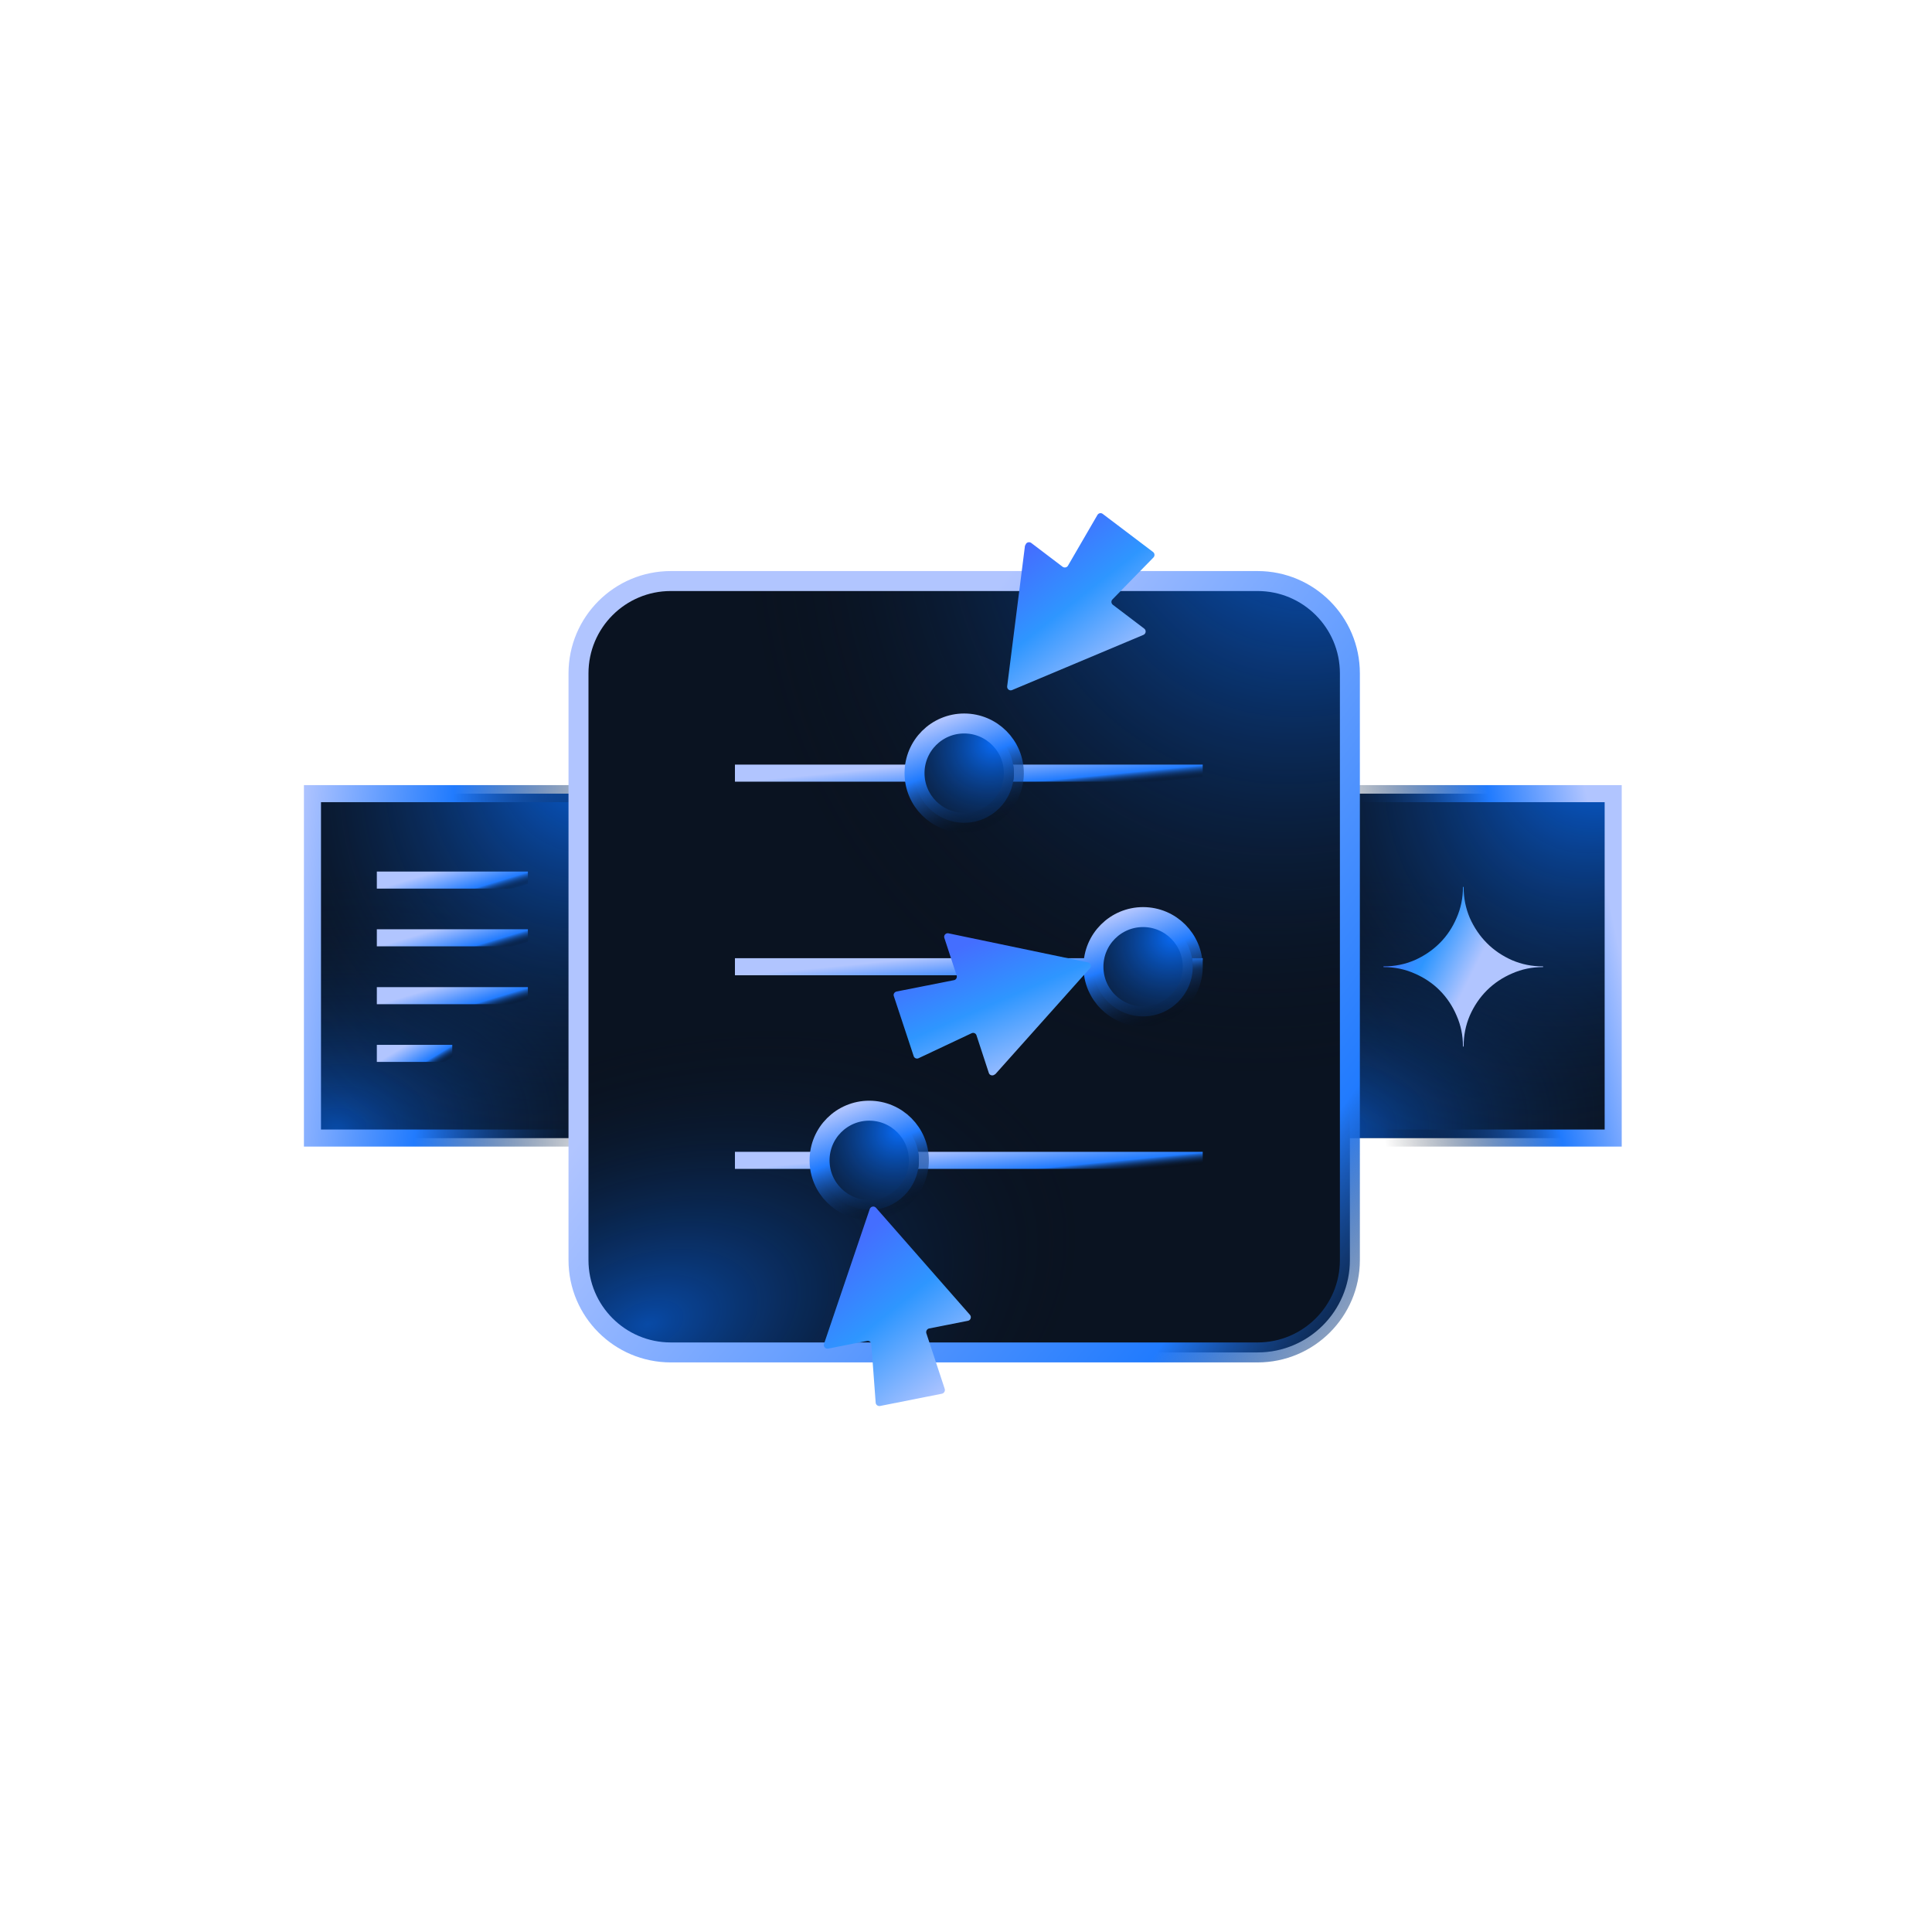 <svg width="126" height="126" viewBox="0 0 126 126" fill="none" xmlns="http://www.w3.org/2000/svg">
<g clip-path="url(#clip0_37178_1337)">
<path d="M85.562 74.221V51.76H105.208V74.221H85.562Z" fill="#0B0F16"/>
<path d="M85.562 74.221V51.76H105.208V74.221H85.562Z" fill="#076EFF" fill-opacity="0.05"/>
<path d="M85.562 74.221V51.76H105.208V74.221H85.562Z" fill="url(#paint0_radial_37178_1337)"/>
<path d="M85.562 74.221V51.76H105.208V74.221H85.562Z" fill="url(#paint1_radial_37178_1337)"/>
<path d="M85.562 74.221V51.76H105.208V74.221H85.562Z" stroke="url(#paint2_linear_37178_1337)" stroke-width="1.113"/>
<path d="M100.623 63.026C99.906 63.026 99.247 62.892 98.62 62.625C97.992 62.349 97.435 61.975 96.972 61.508C96.51 61.045 96.131 60.488 95.855 59.861C95.588 59.233 95.454 58.574 95.454 57.857C95.454 57.844 95.445 57.835 95.432 57.835C95.419 57.835 95.41 57.844 95.41 57.857C95.41 58.569 95.272 59.233 94.996 59.861C94.729 60.488 94.359 61.045 93.892 61.508C93.429 61.971 92.872 62.349 92.245 62.625C91.617 62.892 90.958 63.026 90.241 63.026C90.228 63.026 90.219 63.035 90.219 63.048C90.219 63.061 90.228 63.07 90.241 63.07C90.954 63.07 91.617 63.208 92.245 63.484C92.872 63.752 93.429 64.121 93.892 64.588C94.355 65.051 94.729 65.608 94.996 66.236C95.272 66.863 95.41 67.522 95.41 68.239C95.41 68.252 95.419 68.261 95.432 68.261C95.445 68.261 95.454 68.252 95.454 68.239C95.454 67.522 95.588 66.863 95.855 66.236C96.131 65.608 96.505 65.051 96.972 64.588C97.435 64.125 97.992 63.752 98.62 63.484C99.247 63.208 99.906 63.07 100.623 63.07C100.636 63.07 100.645 63.061 100.645 63.048C100.645 63.035 100.636 63.026 100.623 63.026Z" fill="url(#paint3_linear_37178_1337)"/>
<path d="M20.378 74.221V51.76H40.024V74.221H20.378Z" fill="#0B0F16"/>
<path d="M20.378 74.221V51.76H40.024V74.221H20.378Z" fill="#076EFF" fill-opacity="0.05"/>
<path d="M20.378 74.221V51.76H40.024V74.221H20.378Z" fill="url(#paint4_radial_37178_1337)"/>
<path d="M20.378 74.221V51.76H40.024V74.221H20.378Z" fill="url(#paint5_radial_37178_1337)"/>
<path d="M20.378 74.221V51.76H40.024V74.221H20.378Z" stroke="url(#paint6_linear_37178_1337)" stroke-width="1.113"/>
<path d="M43.75 37.894H82.014C85.34 37.894 88.036 40.59 88.036 43.916V82.18C88.036 85.506 85.34 88.202 82.014 88.202H43.75C40.424 88.202 37.728 85.506 37.728 82.18V43.916C37.728 40.59 40.424 37.894 43.75 37.894Z" fill="#0B0F16"/>
<path d="M43.75 37.894H82.014C85.34 37.894 88.036 40.59 88.036 43.916V82.18C88.036 85.506 85.34 88.202 82.014 88.202H43.75C40.424 88.202 37.728 85.506 37.728 82.18V43.916C37.728 40.59 40.424 37.894 43.75 37.894Z" fill="#076EFF" fill-opacity="0.05"/>
<path d="M43.75 37.894H82.014C85.34 37.894 88.036 40.59 88.036 43.916V82.18C88.036 85.506 85.34 88.202 82.014 88.202H43.75C40.424 88.202 37.728 85.506 37.728 82.18V43.916C37.728 40.59 40.424 37.894 43.75 37.894Z" fill="url(#paint7_radial_37178_1337)"/>
<path d="M43.75 37.894H82.014C85.34 37.894 88.036 40.59 88.036 43.916V82.18C88.036 85.506 85.34 88.202 82.014 88.202H43.75C40.424 88.202 37.728 85.506 37.728 82.18V43.916C37.728 40.59 40.424 37.894 43.75 37.894Z" fill="url(#paint8_radial_37178_1337)"/>
<path d="M43.75 37.894H82.014C85.34 37.894 88.036 40.59 88.036 43.916V82.18C88.036 85.506 85.34 88.202 82.014 88.202H43.75C40.424 88.202 37.728 85.506 37.728 82.18V43.916C37.728 40.59 40.424 37.894 43.75 37.894Z" stroke="url(#paint9_linear_37178_1337)" stroke-width="1.302"/>
<path d="M24.576 57.397H34.428" stroke="url(#paint10_linear_37178_1337)" stroke-width="1.113"/>
<path d="M24.576 61.161H34.428" stroke="url(#paint11_linear_37178_1337)" stroke-width="1.113"/>
<path d="M24.576 64.935H34.428" stroke="url(#paint12_linear_37178_1337)" stroke-width="1.113"/>
<path d="M24.576 68.699H29.497" stroke="url(#paint13_linear_37178_1337)" stroke-width="1.113"/>
<path d="M47.931 50.422H78.438" stroke="url(#paint14_linear_37178_1337)" stroke-width="1.113"/>
<path d="M66.12 50.422C66.12 52.21 64.67 53.66 62.881 53.66C61.093 53.66 59.643 52.21 59.643 50.422C59.643 48.633 61.093 47.184 62.881 47.184C64.67 47.184 66.12 48.633 66.12 50.422Z" fill="#0B0F16"/>
<path d="M66.12 50.422C66.12 52.21 64.67 53.66 62.881 53.66C61.093 53.66 59.643 52.21 59.643 50.422C59.643 48.633 61.093 47.184 62.881 47.184C64.67 47.184 66.12 48.633 66.12 50.422Z" fill="#076EFF" fill-opacity="0.05"/>
<path d="M66.12 50.422C66.12 52.21 64.67 53.66 62.881 53.66C61.093 53.66 59.643 52.21 59.643 50.422C59.643 48.633 61.093 47.184 62.881 47.184C64.67 47.184 66.12 48.633 66.12 50.422Z" fill="url(#paint15_radial_37178_1337)"/>
<path d="M66.12 50.422C66.12 52.21 64.67 53.66 62.881 53.66C61.093 53.66 59.643 52.21 59.643 50.422C59.643 48.633 61.093 47.184 62.881 47.184C64.67 47.184 66.12 48.633 66.12 50.422Z" stroke="url(#paint16_linear_37178_1337)" stroke-width="1.302"/>
<path d="M47.931 63.048H78.438" stroke="url(#paint17_linear_37178_1337)" stroke-width="1.113"/>
<path d="M77.787 63.048C77.787 64.837 76.337 66.286 74.549 66.286C72.76 66.286 71.311 64.837 71.311 63.048C71.311 61.26 72.76 59.81 74.549 59.81C76.337 59.81 77.787 61.26 77.787 63.048Z" fill="#0B0F16"/>
<path d="M77.787 63.048C77.787 64.837 76.337 66.286 74.549 66.286C72.76 66.286 71.311 64.837 71.311 63.048C71.311 61.26 72.76 59.81 74.549 59.81C76.337 59.81 77.787 61.26 77.787 63.048Z" fill="#076EFF" fill-opacity="0.05"/>
<path d="M77.787 63.048C77.787 64.837 76.337 66.286 74.549 66.286C72.76 66.286 71.311 64.837 71.311 63.048C71.311 61.26 72.76 59.81 74.549 59.81C76.337 59.81 77.787 61.26 77.787 63.048Z" fill="url(#paint18_radial_37178_1337)"/>
<path d="M77.787 63.048C77.787 64.837 76.337 66.286 74.549 66.286C72.76 66.286 71.311 64.837 71.311 63.048C71.311 61.26 72.76 59.81 74.549 59.81C76.337 59.81 77.787 61.26 77.787 63.048Z" stroke="url(#paint19_linear_37178_1337)" stroke-width="1.302"/>
<path d="M47.931 75.675H78.438" stroke="url(#paint20_linear_37178_1337)" stroke-width="1.113"/>
<path d="M59.927 75.674C59.927 77.463 58.477 78.912 56.689 78.912C54.9 78.912 53.45 77.463 53.45 75.674C53.45 73.886 54.9 72.436 56.689 72.436C58.477 72.436 59.927 73.886 59.927 75.674Z" fill="#0B0F16"/>
<path d="M59.927 75.674C59.927 77.463 58.477 78.912 56.689 78.912C54.9 78.912 53.45 77.463 53.45 75.674C53.45 73.886 54.9 72.436 56.689 72.436C58.477 72.436 59.927 73.886 59.927 75.674Z" fill="#076EFF" fill-opacity="0.05"/>
<path d="M59.927 75.674C59.927 77.463 58.477 78.912 56.689 78.912C54.9 78.912 53.45 77.463 53.45 75.674C53.45 73.886 54.9 72.436 56.689 72.436C58.477 72.436 59.927 73.886 59.927 75.674Z" fill="url(#paint21_radial_37178_1337)"/>
<path d="M59.927 75.674C59.927 77.463 58.477 78.912 56.689 78.912C54.9 78.912 53.45 77.463 53.45 75.674C53.45 73.886 54.9 72.436 56.689 72.436C58.477 72.436 59.927 73.886 59.927 75.674Z" stroke="url(#paint22_linear_37178_1337)" stroke-width="1.302"/>
<path d="M64.894 70.076L71.077 63.153C71.202 63.017 71.129 62.798 70.952 62.767L61.86 60.869C61.683 60.828 61.526 61.005 61.589 61.172L62.392 63.622C62.433 63.757 62.35 63.903 62.214 63.924L58.471 64.664C58.336 64.696 58.242 64.831 58.294 64.967L59.587 68.876C59.629 69.012 59.785 69.075 59.91 69.012L63.361 67.386C63.486 67.323 63.643 67.386 63.684 67.521L64.487 69.971C64.54 70.148 64.769 70.19 64.894 70.055V70.076Z" fill="url(#paint23_linear_37178_1337)"/>
<path d="M63.25 85.743L57.13 78.768C57.005 78.632 56.786 78.674 56.723 78.851L53.741 87.641C53.679 87.818 53.835 87.984 54.012 87.953L56.546 87.453C56.681 87.421 56.817 87.526 56.827 87.672L57.109 91.477C57.119 91.623 57.255 91.717 57.39 91.696L61.436 90.893C61.571 90.862 61.655 90.716 61.613 90.581L60.414 86.952C60.372 86.817 60.456 86.671 60.591 86.639L63.125 86.139C63.302 86.108 63.375 85.889 63.26 85.753L63.25 85.743Z" fill="url(#paint24_linear_37178_1337)"/>
<path d="M66.851 35.552L65.685 44.759C65.665 44.94 65.839 45.076 66.009 45.003L74.571 41.405C74.741 41.332 74.766 41.108 74.627 40.999L72.578 39.443C72.462 39.352 72.452 39.185 72.555 39.088L75.226 36.357C75.328 36.25 75.308 36.084 75.204 36.003L71.917 33.515C71.801 33.425 71.638 33.465 71.569 33.589L69.651 36.891C69.582 37.015 69.417 37.045 69.303 36.965L67.253 35.408C67.104 35.3 66.894 35.389 66.874 35.57L66.851 35.552Z" fill="url(#paint25_linear_37178_1337)"/>
</g>
<defs>
<radialGradient id="paint0_radial_37178_1337" cx="0" cy="0" r="1" gradientUnits="userSpaceOnUse" gradientTransform="translate(87.058 73.624) rotate(-4.909) scale(24.265 16.773)">
<stop stop-color="#076EFF" stop-opacity="0.6"/>
<stop offset="1" stop-color="#0C0C0D" stop-opacity="0"/>
</radialGradient>
<radialGradient id="paint1_radial_37178_1337" cx="0" cy="0" r="1" gradientUnits="userSpaceOnUse" gradientTransform="translate(105.139 46.862) rotate(118.947) scale(31.901 25.295)">
<stop stop-color="#076EFF"/>
<stop offset="1" stop-color="#0C0C0D" stop-opacity="0"/>
</radialGradient>
<linearGradient id="paint2_linear_37178_1337" x1="105.858" y1="63.048" x2="88.655" y2="66.697" gradientUnits="userSpaceOnUse">
<stop stop-color="#B1C5FF"/>
<stop offset="0.355" stop-color="#217BFE"/>
<stop offset="1" stop-opacity="0"/>
</linearGradient>
<linearGradient id="paint3_linear_37178_1337" x1="91.648" y1="59.059" x2="98.949" y2="62.709" gradientUnits="userSpaceOnUse">
<stop stop-color="#446EFF"/>
<stop offset="0.333" stop-color="#2E96FF"/>
<stop offset="0.722" stop-color="#B1C5FF"/>
</linearGradient>
<radialGradient id="paint4_radial_37178_1337" cx="0" cy="0" r="1" gradientUnits="userSpaceOnUse" gradientTransform="translate(21.873 73.624) rotate(-4.909) scale(24.265 16.773)">
<stop stop-color="#076EFF" stop-opacity="0.6"/>
<stop offset="1" stop-color="#0C0C0D" stop-opacity="0"/>
</radialGradient>
<radialGradient id="paint5_radial_37178_1337" cx="0" cy="0" r="1" gradientUnits="userSpaceOnUse" gradientTransform="translate(39.955 46.862) rotate(118.947) scale(31.901 25.295)">
<stop stop-color="#076EFF"/>
<stop offset="1" stop-color="#0C0C0D" stop-opacity="0"/>
</radialGradient>
<linearGradient id="paint6_linear_37178_1337" x1="18.279" y1="63.048" x2="41.216" y2="65.655" gradientUnits="userSpaceOnUse">
<stop stop-color="#B1C5FF"/>
<stop offset="0.431" stop-color="#217BFE"/>
<stop offset="1" stop-opacity="0"/>
</linearGradient>
<radialGradient id="paint7_radial_37178_1337" cx="0" cy="0" r="1" gradientUnits="userSpaceOnUse" gradientTransform="translate(42.178 86.328) rotate(-18.779) scale(29.565 18.026)">
<stop stop-color="#076EFF" stop-opacity="0.6"/>
<stop offset="1" stop-color="#0C0C0D" stop-opacity="0"/>
</radialGradient>
<radialGradient id="paint8_radial_37178_1337" cx="0" cy="0" r="1" gradientUnits="userSpaceOnUse" gradientTransform="translate(87.131 27.738) rotate(117.795) scale(44.088 37.177)">
<stop stop-color="#076EFF"/>
<stop offset="1" stop-color="#0C0C0D" stop-opacity="0"/>
</radialGradient>
<linearGradient id="paint9_linear_37178_1337" x1="65.853" y1="37.243" x2="109.554" y2="70.336" gradientUnits="userSpaceOnUse">
<stop stop-color="#B1C5FF"/>
<stop offset="0.7" stop-color="#217BFE"/>
<stop offset="1" stop-opacity="0"/>
</linearGradient>
<linearGradient id="paint10_linear_37178_1337" x1="25.839" y1="57.624" x2="26.575" y2="60.056" gradientUnits="userSpaceOnUse">
<stop stop-color="#B1C5FF"/>
<stop offset="0.7" stop-color="#217BFE"/>
<stop offset="1" stop-opacity="0"/>
</linearGradient>
<linearGradient id="paint11_linear_37178_1337" x1="25.839" y1="61.388" x2="26.575" y2="63.82" gradientUnits="userSpaceOnUse">
<stop stop-color="#B1C5FF"/>
<stop offset="0.7" stop-color="#217BFE"/>
<stop offset="1" stop-opacity="0"/>
</linearGradient>
<linearGradient id="paint12_linear_37178_1337" x1="25.839" y1="65.162" x2="26.575" y2="67.594" gradientUnits="userSpaceOnUse">
<stop stop-color="#B1C5FF"/>
<stop offset="0.7" stop-color="#217BFE"/>
<stop offset="1" stop-opacity="0"/>
</linearGradient>
<linearGradient id="paint13_linear_37178_1337" x1="25.206" y1="68.926" x2="26.383" y2="70.868" gradientUnits="userSpaceOnUse">
<stop stop-color="#B1C5FF"/>
<stop offset="0.7" stop-color="#217BFE"/>
<stop offset="1" stop-opacity="0"/>
</linearGradient>
<linearGradient id="paint14_linear_37178_1337" x1="51.842" y1="50.649" x2="52.099" y2="53.278" gradientUnits="userSpaceOnUse">
<stop stop-color="#B1C5FF"/>
<stop offset="0.7" stop-color="#217BFE"/>
<stop offset="1" stop-opacity="0"/>
</linearGradient>
<radialGradient id="paint15_radial_37178_1337" cx="0" cy="0" r="1" gradientUnits="userSpaceOnUse" gradientTransform="translate(64.998 48.337) rotate(143.13) scale(10.426 8.792)">
<stop stop-color="#076EFF"/>
<stop offset="1" stop-color="#0C0C0D" stop-opacity="0"/>
</radialGradient>
<linearGradient id="paint16_linear_37178_1337" x1="65.887" y1="45.225" x2="68.657" y2="52.494" gradientUnits="userSpaceOnUse">
<stop stop-color="#B1C5FF"/>
<stop offset="0.401" stop-color="#217BFE"/>
<stop offset="1" stop-opacity="0"/>
</linearGradient>
<linearGradient id="paint17_linear_37178_1337" x1="51.842" y1="63.275" x2="52.099" y2="65.905" gradientUnits="userSpaceOnUse">
<stop stop-color="#B1C5FF"/>
<stop offset="0.7" stop-color="#217BFE"/>
<stop offset="1" stop-opacity="0"/>
</linearGradient>
<radialGradient id="paint18_radial_37178_1337" cx="0" cy="0" r="1" gradientUnits="userSpaceOnUse" gradientTransform="translate(76.665 60.963) rotate(143.13) scale(10.426 8.792)">
<stop stop-color="#076EFF"/>
<stop offset="1" stop-color="#0C0C0D" stop-opacity="0"/>
</radialGradient>
<linearGradient id="paint19_linear_37178_1337" x1="77.554" y1="57.851" x2="80.324" y2="65.12" gradientUnits="userSpaceOnUse">
<stop stop-color="#B1C5FF"/>
<stop offset="0.401" stop-color="#217BFE"/>
<stop offset="1" stop-opacity="0"/>
</linearGradient>
<linearGradient id="paint20_linear_37178_1337" x1="51.842" y1="75.901" x2="52.099" y2="78.531" gradientUnits="userSpaceOnUse">
<stop stop-color="#B1C5FF"/>
<stop offset="0.7" stop-color="#217BFE"/>
<stop offset="1" stop-opacity="0"/>
</linearGradient>
<radialGradient id="paint21_radial_37178_1337" cx="0" cy="0" r="1" gradientUnits="userSpaceOnUse" gradientTransform="translate(58.805 73.589) rotate(143.13) scale(10.426 8.792)">
<stop stop-color="#076EFF"/>
<stop offset="1" stop-color="#0C0C0D" stop-opacity="0"/>
</radialGradient>
<linearGradient id="paint22_linear_37178_1337" x1="59.694" y1="70.477" x2="62.464" y2="77.746" gradientUnits="userSpaceOnUse">
<stop stop-color="#B1C5FF"/>
<stop offset="0.401" stop-color="#217BFE"/>
<stop offset="1" stop-opacity="0"/>
</linearGradient>
<linearGradient id="paint23_linear_37178_1337" x1="64.71" y1="60.863" x2="68.578" y2="69.838" gradientUnits="userSpaceOnUse">
<stop stop-color="#446EFF"/>
<stop offset="0.433" stop-color="#2E96FF"/>
<stop offset="1" stop-color="#B1C5FF"/>
</linearGradient>
<linearGradient id="paint24_linear_37178_1337" x1="58.522" y1="78.687" x2="65.829" y2="87.695" gradientUnits="userSpaceOnUse">
<stop stop-color="#446EFF"/>
<stop offset="0.433" stop-color="#2E96FF"/>
<stop offset="1" stop-color="#B1C5FF"/>
</linearGradient>
<linearGradient id="paint25_linear_37178_1337" x1="69.662" y1="33.722" x2="76.2" y2="42.013" gradientUnits="userSpaceOnUse">
<stop stop-color="#446EFF"/>
<stop offset="0.433" stop-color="#2E96FF"/>
<stop offset="1" stop-color="#B1C5FF"/>
</linearGradient>
<clipPath id="clip0_37178_1337">
<rect width="125" height="125" fill="white" transform="translate(0.553 0.491)"/>
</clipPath>
</defs>
</svg>
